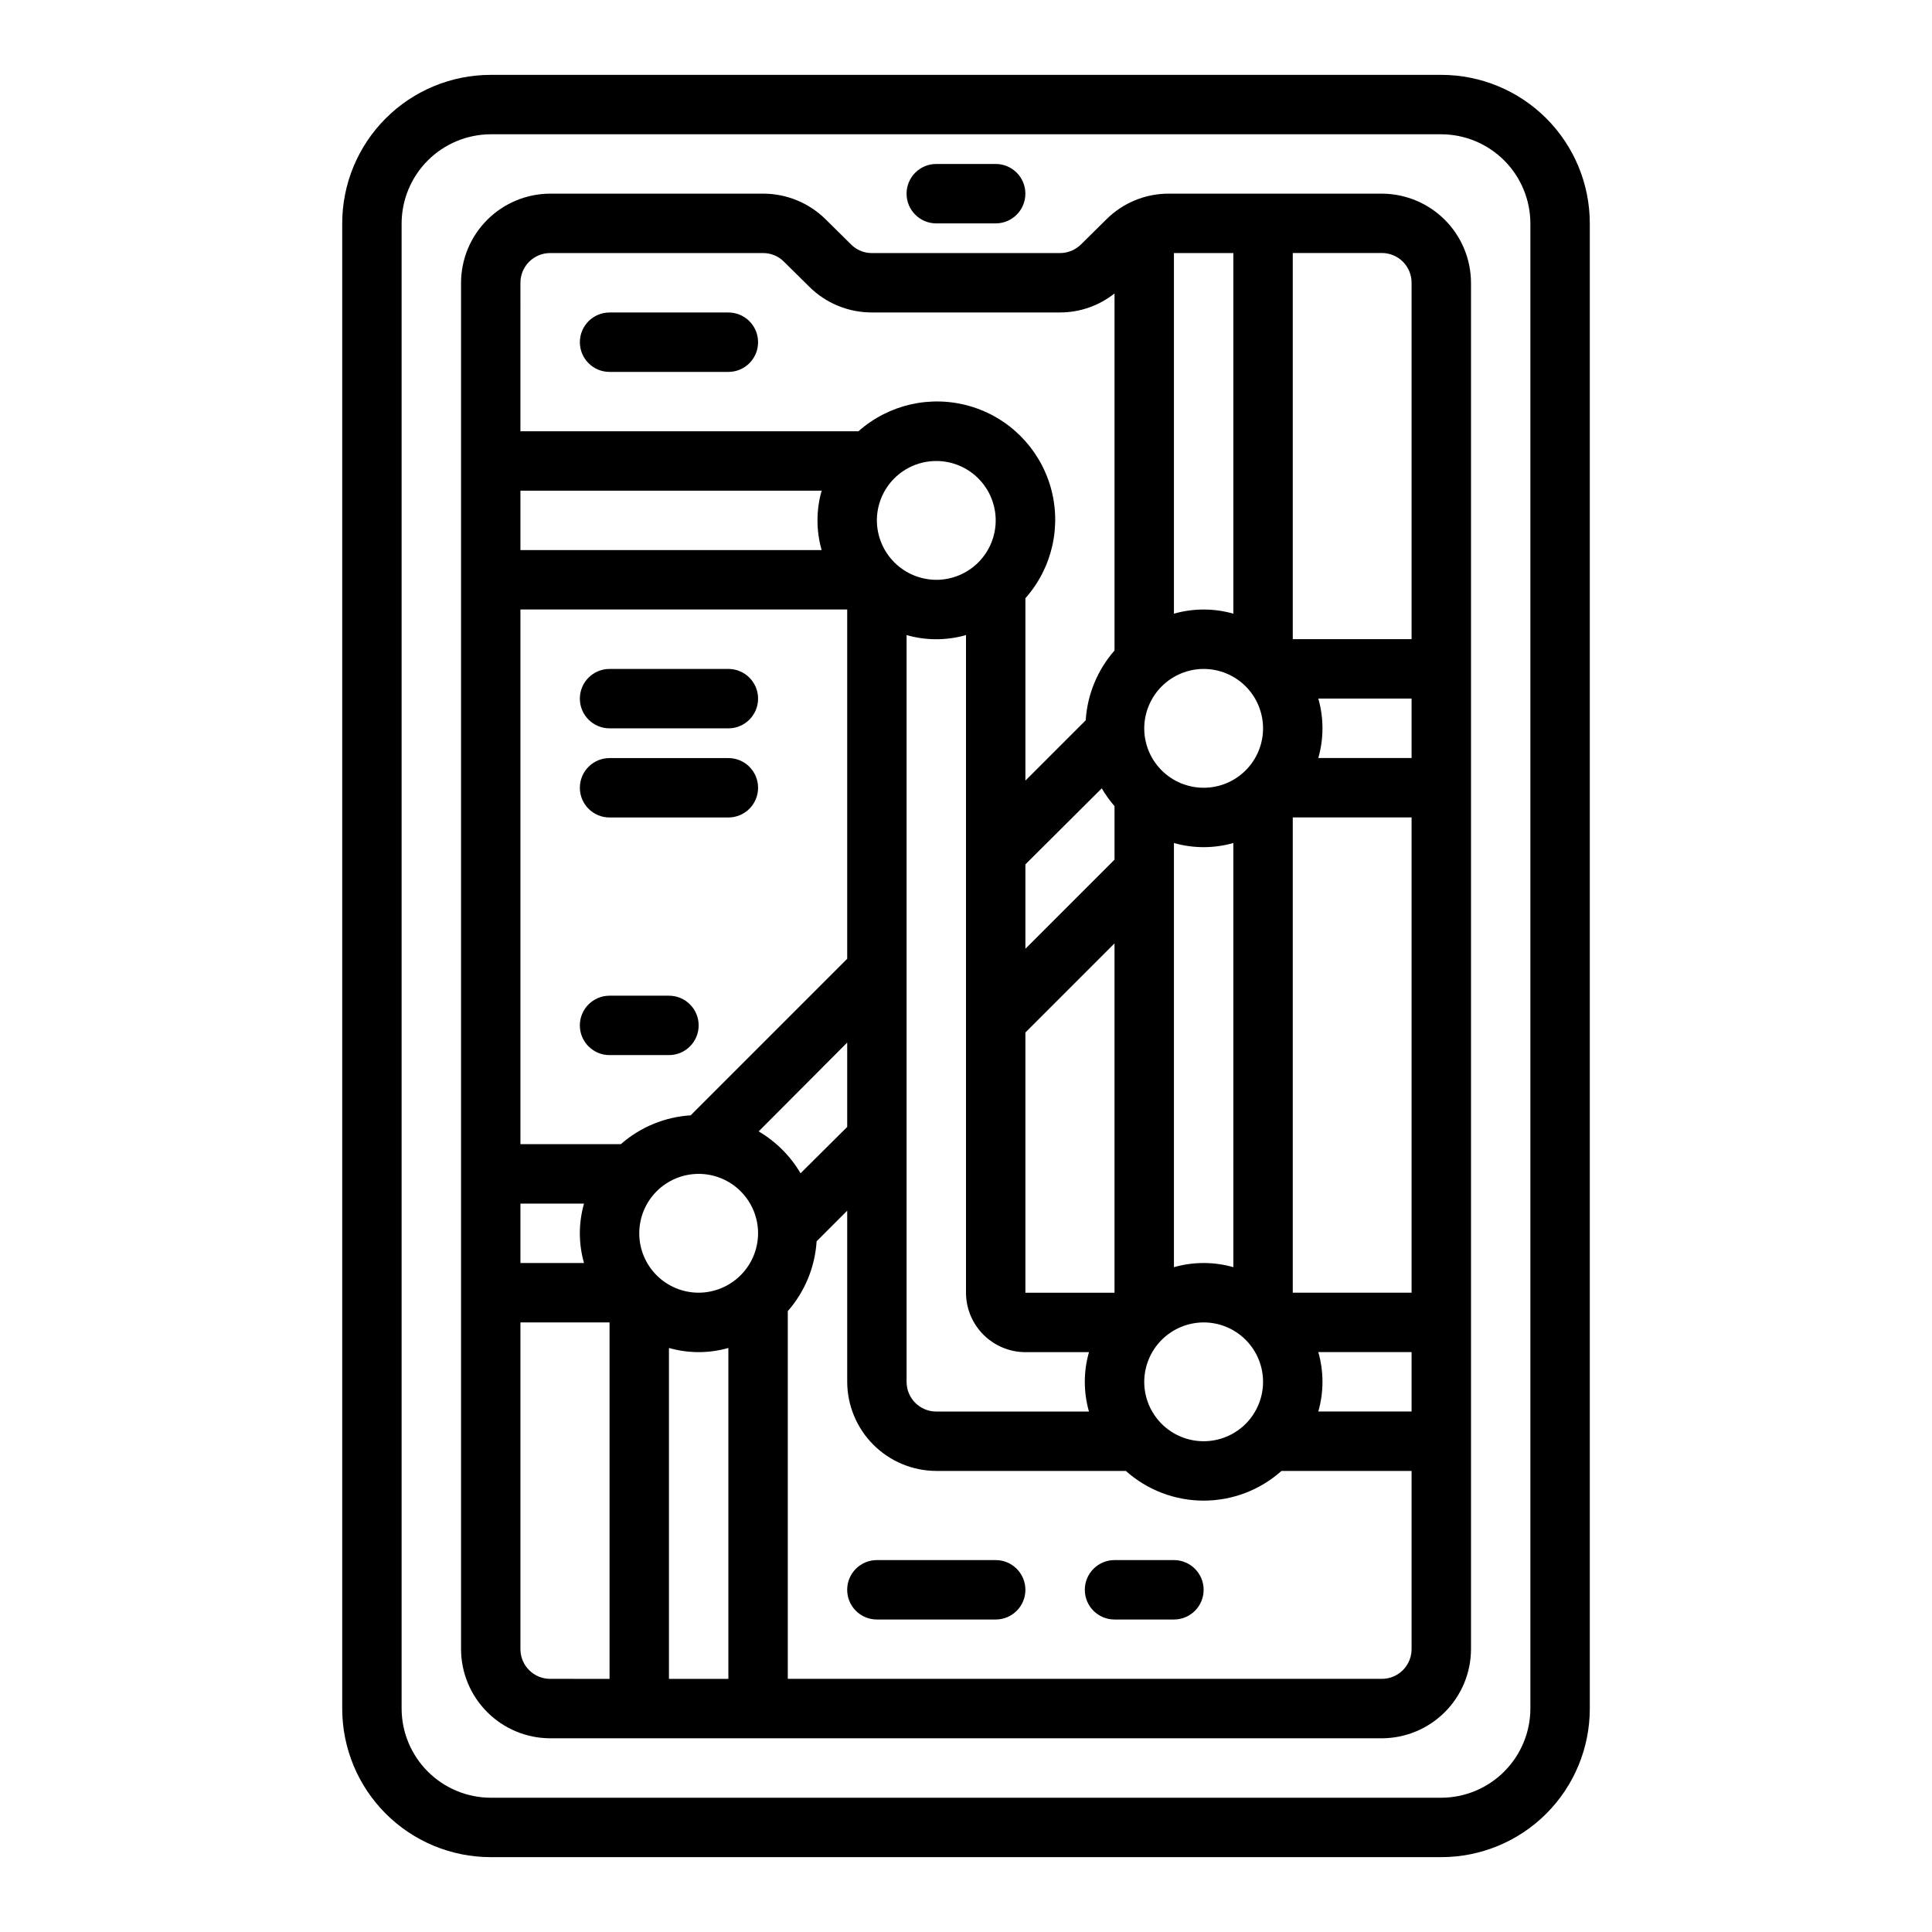 <?xml version="1.0" encoding="UTF-8"?>
<!-- Uploaded to: ICON Repo, www.iconrepo.com, Generator: ICON Repo Mixer Tools -->
<svg fill="#000000" width="800px" height="800px" version="1.1" viewBox="144 144 512 512" xmlns="http://www.w3.org/2000/svg">
 <g>
  <path d="m525.95 163.84h-251.9c-10.441 0-20.449 4.148-27.832 11.531-7.383 7.379-11.527 17.391-11.527 27.832v393.6c0 10.438 4.144 20.449 11.527 27.832 7.383 7.379 17.391 11.527 27.832 11.527h251.9c10.441 0 20.453-4.148 27.832-11.527 7.383-7.383 11.531-17.395 11.531-27.832v-393.6c0-10.441-4.148-20.453-11.531-27.832-7.379-7.383-17.391-11.531-27.832-11.531zm23.617 432.96v0.004c-0.02 6.258-2.512 12.25-6.938 16.676-4.426 4.426-10.422 6.922-16.68 6.938h-251.9c-6.258-0.016-12.254-2.512-16.68-6.938-4.426-4.426-6.918-10.418-6.938-16.676v-393.6c0.02-6.258 2.512-12.254 6.938-16.68 4.426-4.426 10.422-6.918 16.68-6.938h251.9c6.258 0.02 12.254 2.512 16.68 6.938 4.426 4.426 6.918 10.422 6.938 16.68z"/>
  <path d="m510.21 195.32h-56.441c-6.231-0.023-12.211 2.441-16.609 6.852l-6.691 6.613v-0.004c-1.473 1.449-3.449 2.269-5.512 2.285h-49.91c-2.066 0.004-4.051-0.816-5.508-2.285l-6.691-6.613v0.004c-4.41-4.394-10.387-6.859-16.609-6.852h-56.445c-6.258 0.02-12.254 2.516-16.676 6.938-4.426 4.426-6.922 10.422-6.938 16.68v362.11c0.016 6.258 2.512 12.254 6.938 16.68 4.422 4.426 10.418 6.918 16.676 6.938h220.42c6.258-0.02 12.254-2.512 16.68-6.938 4.422-4.426 6.918-10.422 6.938-16.68v-362.11c-0.02-6.258-2.516-12.254-6.938-16.68-4.426-4.422-10.422-6.918-16.68-6.938zm-55.105 15.746h15.742l0.004 95.566c-5.144-1.469-10.602-1.469-15.746 0zm7.871 110.21h0.004c4.172 0 8.18 1.66 11.133 4.613 2.949 2.953 4.609 6.957 4.609 11.133 0 4.176-1.66 8.18-4.609 11.133-2.953 2.953-6.961 4.609-11.133 4.609-4.176 0-8.184-1.656-11.133-4.609-2.953-2.953-4.613-6.957-4.613-11.133 0.012-4.172 1.676-8.172 4.625-11.121 2.949-2.949 6.949-4.613 11.121-4.625zm7.871 46.129 0.004 112.41c-5.144-1.469-10.602-1.469-15.746 0v-112.41c5.144 1.469 10.602 1.469 15.746 0zm-7.867 127.05c4.172 0 8.18 1.66 11.133 4.613 2.949 2.953 4.609 6.957 4.609 11.133s-1.66 8.18-4.609 11.133c-2.953 2.953-6.961 4.609-11.133 4.609-4.176 0-8.184-1.656-11.133-4.609-2.953-2.953-4.613-6.957-4.613-11.133 0.012-4.172 1.676-8.168 4.625-11.121 2.949-2.949 6.949-4.609 11.121-4.625zm-181.06-275.52c0-4.348 3.523-7.871 7.871-7.871h56.445c2.066-0.004 4.051 0.816 5.508 2.281l6.691 6.613c4.41 4.394 10.387 6.859 16.609 6.848h49.91c5.231-0.008 10.309-1.785 14.406-5.035v94.621c-4.519 5.152-7.203 11.656-7.637 18.5l-15.98 15.98v-48.336c7.137-8.043 9.652-19.184 6.664-29.512s-11.062-18.406-21.395-21.395c-10.328-2.988-21.469-0.473-29.512 6.664h-89.582zm150.67 299.14h-40.465c-4.348 0-7.871-3.523-7.871-7.871v-197.9c5.144 1.469 10.598 1.469 15.746 0v174.29c0.012 4.172 1.672 8.172 4.625 11.121 2.949 2.949 6.945 4.613 11.117 4.625h16.848c-1.473 5.144-1.473 10.598 0 15.742zm-56.207-236.16c0-4.176 1.66-8.18 4.609-11.133 2.953-2.953 6.957-4.609 11.133-4.609s8.18 1.656 11.133 4.609c2.953 2.953 4.613 6.957 4.613 11.133s-1.66 8.18-4.613 11.133c-2.953 2.953-6.957 4.613-11.133 4.613-4.172-0.016-8.168-1.676-11.117-4.625-2.949-2.953-4.613-6.949-4.625-11.121zm39.359 204.67v-68.957l23.617-23.617v92.574zm0-91.156v-22.355l20.23-20.152v-0.004c0.984 1.676 2.117 3.254 3.387 4.727v14.168zm-133.82-121.39h79.824c-1.473 5.144-1.473 10.598 0 15.742h-79.824zm0 188.93h16.848c-1.473 5.144-1.473 10.598 0 15.742h-16.848zm23.617 125.95-15.746-0.004c-4.348 0-7.871-3.523-7.871-7.871v-86.594h23.617zm-23.617-141.7v-141.7h86.594v92.574l-41.484 41.484h-0.004c-6.84 0.434-13.344 3.117-18.496 7.637zm55.105 141.7h-15.746v-87.691c5.144 1.469 10.602 1.469 15.746 0zm-7.875-102.34c-4.172 0-8.18-1.656-11.133-4.609-2.949-2.953-4.609-6.957-4.609-11.133 0-4.176 1.66-8.18 4.609-11.133 2.953-2.953 6.961-4.613 11.133-4.613 4.176 0 8.184 1.66 11.133 4.613 2.953 2.953 4.613 6.957 4.613 11.133-0.012 4.172-1.676 8.168-4.625 11.117-2.949 2.949-6.949 4.613-11.121 4.625zm15.902-42.746 23.461-23.535v22.355l-12.359 12.281c-2.695-4.586-6.516-8.406-11.102-11.102zm173.03 137.21c0 2.09-0.828 4.09-2.305 5.566-1.477 1.477-3.481 2.305-5.566 2.305h-157.44v-97.453c4.519-5.156 7.203-11.66 7.637-18.5l8.109-8.109v45.344c0.016 6.258 2.512 12.254 6.938 16.68 4.422 4.422 10.418 6.918 16.676 6.938h50.227c5.672 5.07 13.016 7.871 20.625 7.871 7.606 0 14.949-2.801 20.621-7.871h34.48zm0-62.977h-24.719c1.473-5.144 1.473-10.598 0-15.742h24.719zm0-31.488h-31.488v-125.95h31.488zm0-141.7h-24.719c1.473-5.144 1.473-10.598 0-15.746h24.719zm0-31.488h-31.488v-102.34h23.617c2.086 0 4.09 0.828 5.566 2.305 1.477 1.477 2.305 3.481 2.305 5.566z"/>
  <path d="m392.12 203.2h15.746c4.348 0 7.871-3.527 7.871-7.875 0-4.348-3.523-7.871-7.871-7.871h-15.746c-4.348 0-7.871 3.523-7.871 7.871 0 4.348 3.523 7.875 7.871 7.875z"/>
  <path d="m305.54 242.56h31.488c4.348 0 7.871-3.523 7.871-7.871s-3.523-7.875-7.871-7.875h-31.488c-4.348 0-7.871 3.527-7.871 7.875s3.523 7.871 7.871 7.871z"/>
  <path d="m305.54 337.02h31.488c4.348 0 7.871-3.527 7.871-7.875 0-4.348-3.523-7.871-7.871-7.871h-31.488c-4.348 0-7.871 3.523-7.871 7.871 0 4.348 3.523 7.875 7.871 7.875z"/>
  <path d="m305.54 360.64h31.488c4.348 0 7.871-3.523 7.871-7.871s-3.523-7.871-7.871-7.871h-31.488c-4.348 0-7.871 3.523-7.871 7.871s3.523 7.871 7.871 7.871z"/>
  <path d="m321.28 407.87h-15.742c-4.348 0-7.871 3.523-7.871 7.871 0 4.348 3.523 7.871 7.871 7.871h15.742c4.348 0 7.871-3.523 7.871-7.871 0-4.348-3.523-7.871-7.871-7.871z"/>
  <path d="m407.87 557.44h-31.488c-4.348 0-7.871 3.527-7.871 7.875s3.523 7.871 7.871 7.871h31.488c4.348 0 7.871-3.523 7.871-7.871s-3.523-7.875-7.871-7.875z"/>
  <path d="m455.1 557.44h-15.742c-4.348 0-7.871 3.527-7.871 7.875s3.523 7.871 7.871 7.871h15.742c4.348 0 7.875-3.523 7.875-7.871s-3.527-7.875-7.875-7.875z"/>
 </g>
</svg>